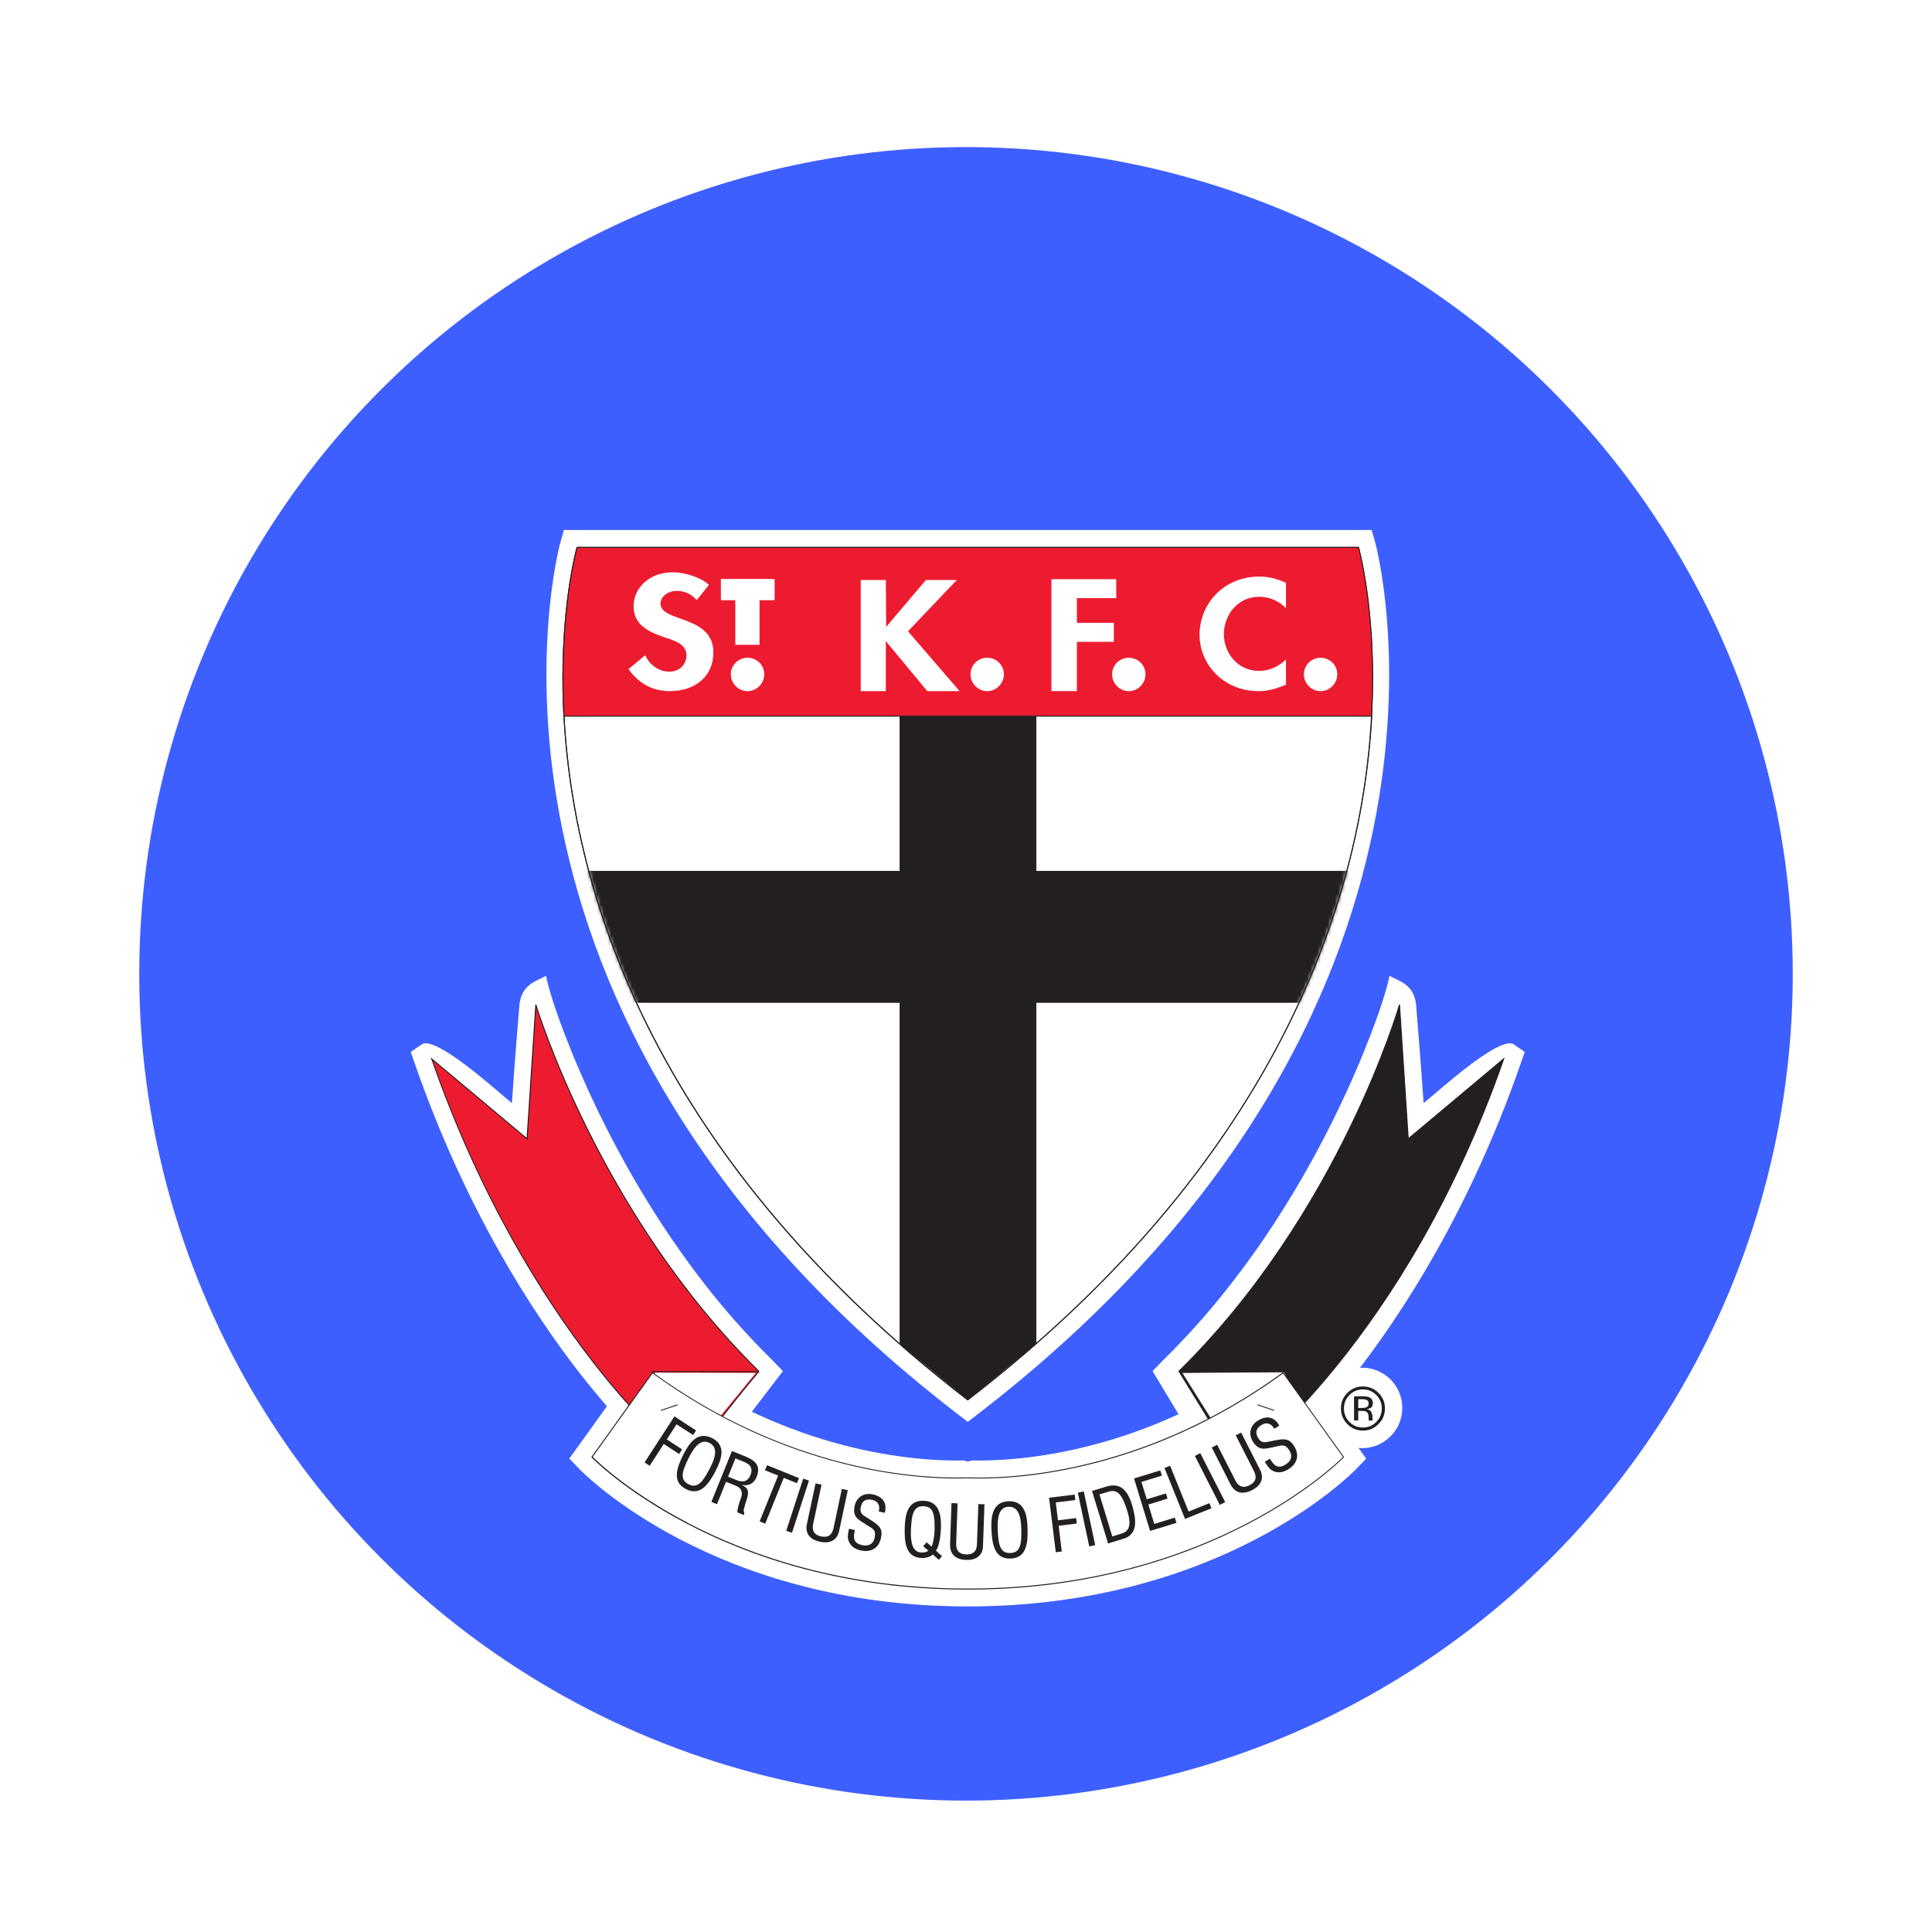 <svg width="555" height="555" viewBox="0 0 555 555" fill="none" xmlns="http://www.w3.org/2000/svg">
<g filter="url(#filter0_d_3490_22422)">
<circle cx="277.5" cy="277.5" r="237.5" fill="#3E5FFF"/>
<g clip-path="url(#clip0_3490_22422)">
<path d="M402.835 402.196C402.835 408.569 397.664 413.752 391.28 413.752C384.895 413.752 379.724 408.581 379.724 402.196C379.724 395.811 384.895 390.64 391.28 390.64C397.664 390.64 402.835 395.811 402.835 402.196Z" fill="white"/>
<path d="M406.841 287.065C406.841 287.065 408.237 303.706 408.953 314.643C411.951 312.106 415.022 309.508 415.022 309.508C426.076 300.194 432.687 296.278 434.856 297.759L438.012 299.931L436.749 303.549C422.196 345.304 402.969 374.873 389.398 392.328C388.391 393.626 364.636 424.02 356.322 422.612L352.741 422.005L352.012 417.502L352.182 418.607C350.811 415.099 336.463 397.438 334.388 395.156L331.123 391.599L334.485 388.128C379.081 344.309 397.13 285.487 397.312 284.892C397.312 284.892 398.587 281.032 399.145 278.07C402.119 279.709 406.44 280.522 406.865 287.065" fill="white"/>
<path d="M388.95 405.801H390.176V403.058H391.147C391.802 403.058 392.252 403.143 392.506 403.276C392.943 403.543 393.162 404.077 393.162 404.879V405.437L393.186 405.655V405.74L393.223 405.813H394.376L394.339 405.728L394.279 405.364L394.254 404.854V404.344L393.878 403.264C393.623 402.9 393.223 402.669 392.676 402.584L393.684 402.245C394.145 401.953 394.376 401.492 394.376 400.873C394.376 399.999 394.012 399.416 393.295 399.113C392.883 398.943 392.252 398.858 391.402 398.858H388.974V405.801H388.95ZM392.446 402.05C392.179 402.147 391.802 402.208 391.28 402.208H390.176V399.696H391.22C391.9 399.696 392.385 399.78 392.701 399.95C393.004 400.132 393.162 400.46 393.162 400.97C393.162 401.504 392.919 401.868 392.446 402.05ZM395.99 397.875C394.764 396.649 393.259 396.03 391.511 396.03C389.763 396.03 388.282 396.649 387.056 397.875C385.818 399.113 385.199 400.606 385.199 402.342C385.199 404.077 385.818 405.595 387.044 406.833C388.27 408.083 389.763 408.702 391.511 408.702C393.259 408.702 394.764 408.083 395.99 406.833C397.228 405.595 397.847 404.102 397.847 402.342C397.847 400.582 397.228 399.101 395.99 397.875ZM395.359 398.482C396.415 399.55 396.949 400.837 396.949 402.342C396.949 403.847 396.415 405.158 395.359 406.226C394.303 407.294 393.004 407.828 391.499 407.828C389.994 407.828 388.695 407.294 387.651 406.226C386.595 405.158 386.073 403.859 386.073 402.342C386.073 400.824 386.607 399.55 387.663 398.482C388.731 397.414 390.006 396.879 391.511 396.879C393.016 396.879 394.303 397.414 395.371 398.482" fill="#231F20"/>
<path d="M368.836 386.829L331.098 391.611L351.43 425.465L389.337 419.08L371.846 386.817L368.836 386.829Z" fill="white"/>
<path d="M149.158 287.065C149.158 287.065 147.762 303.706 147.058 314.643C144.06 312.106 140.989 309.508 140.989 309.508C129.935 300.194 123.324 296.278 121.155 297.759L117.987 299.931L119.25 303.549C133.803 345.304 153.03 374.873 166.613 392.328C167.62 393.626 191.363 424.02 199.69 422.612L203.27 422.005L203.999 417.502L203.829 418.607C205.2 415.099 219.548 397.438 221.623 395.156L224.877 391.599L221.526 388.128C176.918 344.309 158.881 285.487 158.699 284.892C158.699 284.892 157.412 281.032 156.866 278.07C153.892 279.709 149.571 280.522 149.146 287.065" fill="white"/>
<path d="M183.947 389.463L163.555 416.774L200.965 422.964L224.901 391.611L185.416 387.047L183.947 389.463Z" fill="white"/>
<path d="M365.668 388.031C328.307 415.244 292.657 417.563 279.062 417.296L278.006 417.624L276.95 417.296C263.367 417.563 227.717 415.244 190.356 388.031L186.277 385.057L163.555 416.762L166.456 419.772C168.022 421.386 205.48 459.221 278.006 459.221C350.532 459.221 388.003 421.386 389.556 419.772L392.469 416.774L369.747 385.069L365.668 388.043V388.031Z" fill="white"/>
<path d="M390.248 150H161.989L160.957 153.629C160.581 154.965 124.809 288.121 274.947 403.847L278.006 406.202L281.065 403.847C431.214 288.133 395.443 154.965 395.067 153.629L394.023 150H390.248Z" fill="white"/>
<path d="M404.547 324.888L402.034 286.349C402.034 286.349 384.786 346.348 338.673 391.648L355.557 419.044C357.803 416.883 403.855 382.581 431.967 301.91L404.547 324.888Z" fill="#231F20"/>
<path d="M338.491 391.623L338.576 391.551C361.614 368.913 377.442 342.597 387.517 321.95C397.592 301.291 401.889 286.349 401.889 286.312L402.168 286.337L404.668 324.608L432.259 301.473L432.101 301.958C403.989 382.665 357.888 417.005 355.666 419.153L355.533 419.274L338.491 391.636V391.623ZM355.593 418.825C359.053 415.766 403.952 381.476 431.664 302.347L404.632 324.997L404.413 325.167L401.937 287.138C399.764 294.202 381.897 349.31 338.855 391.66L355.593 418.825Z" fill="#231F20"/>
<path d="M368.873 391.842L381.387 414.917L355.703 417.806L339.462 392.048L368.873 391.842Z" fill="white"/>
<path d="M339.267 391.927L368.872 391.721V391.83L368.969 391.769L381.569 415.002L355.605 417.854L339.267 391.927ZM339.656 392.146L355.678 417.684L381.205 414.82L368.799 391.951L339.656 392.146Z" fill="#231F20"/>
<path d="M151.404 324.888L153.916 286.349C153.916 286.349 171.917 346.409 218.03 391.721C217.909 391.696 199.01 414.419 199.01 417.527C199.01 420.634 152.108 382.581 123.996 301.91L151.416 324.888H151.404Z" fill="#ED1B2F"/>
<path d="M123.862 301.946L123.692 301.473L151.283 324.596L153.783 286.337L154.062 286.3C154.062 286.3 158.553 301.303 168.822 321.974C179.079 342.646 195.102 368.974 218.14 391.611L218.176 391.648L218.043 391.745L218.128 391.83C218.128 391.83 218.103 391.854 218.091 391.878C218.091 391.878 217.994 391.988 217.921 392.06C217.776 392.23 217.569 392.473 217.302 392.777C216.768 393.408 216.028 394.306 215.13 395.386C213.333 397.559 210.966 400.497 208.599 403.531C203.865 409.564 199.131 416.094 199.168 417.514C199.168 417.696 198.998 417.83 198.828 417.83C195.308 417.757 150.979 379.619 123.874 301.946H123.862ZM198.816 417.539C198.877 417.514 198.852 417.539 198.877 417.514C198.986 414.358 215.919 393.808 217.861 391.733C174.758 349.334 156.235 294.093 154.026 287.113L151.562 324.888L151.537 325.167L124.299 302.347C151.307 379.595 195.696 417.624 198.804 417.551L198.816 417.539Z" fill="#231F20"/>
<path d="M187.224 391.927V391.648H217.873V391.927H187.224Z" fill="#231F20"/>
<path d="M188.232 392.061L174.309 414.917L197.675 415.827L217.108 392.146L188.232 392.061Z" fill="white"/>
<path d="M278.006 422.309C278.006 422.005 234.211 426.169 187.406 392.073L170.061 416.288C170.061 416.288 206.779 454.208 278.006 454.208C349.233 454.208 385.951 416.288 385.951 416.288L368.605 392.073C321.8 426.169 278.006 421.993 278.006 422.309Z" fill="white"/>
<path d="M169.964 416.398L169.879 416.313L187.382 391.891L187.491 391.976C226.492 420.391 263.404 422.2 274.571 422.2C276.21 422.2 277.29 422.163 277.751 422.163C277.873 422.163 277.946 422.163 278.018 422.175C278.018 422.175 278.043 422.175 278.043 422.163C278.043 422.163 278.152 422.163 278.237 422.163C278.698 422.163 279.778 422.212 281.417 422.212C292.584 422.212 329.509 420.391 368.509 391.988L368.618 391.903L386.121 416.325L386.036 416.41C386.036 416.41 349.27 454.378 277.982 454.378C206.694 454.378 169.94 416.434 169.927 416.41L169.964 416.398ZM197.396 435.139C215.458 444.607 242.429 454.087 278.018 454.087C313.608 454.087 340.567 444.607 358.64 435.139C375.743 426.169 384.847 417.235 385.782 416.288L368.582 392.291C329.545 420.67 292.633 422.479 281.441 422.479C279.803 422.479 278.71 422.43 278.261 422.43C278.152 422.43 278.079 422.43 278.079 422.43L278.043 422.309H278.006L277.982 422.43H277.958C277.958 422.43 277.861 422.43 277.788 422.43C277.326 422.43 276.246 422.467 274.608 422.467C263.416 422.467 226.504 420.646 187.467 392.267L170.267 416.264C171.226 417.211 180.318 426.157 197.408 435.115L197.396 435.139Z" fill="#231F20"/>
<path d="M322.772 439.776C326.85 438.526 326.401 434.447 325.394 430.733C324.374 426.982 322.565 423.353 317.856 424.785L313.705 426.047L318.317 441.123L322.76 439.764L322.772 439.776Z" fill="#231F20"/>
<path d="M284.803 437.045C284.998 441.415 285.69 445.627 290.302 445.469C294.902 445.311 295.327 441.05 295.182 436.693C295.084 433.076 294.368 428.851 289.756 429.009C285.07 429.167 284.67 433.428 284.791 437.045" fill="#231F20"/>
<path d="M268.854 443.187C269.971 441.839 270.25 437.991 270.298 436.899C270.42 433.282 270.007 429.021 265.322 428.864C260.709 428.706 260.017 432.93 259.896 436.547C259.787 440.917 260.187 445.153 264.788 445.323C265.953 445.359 267.288 444.947 267.98 444.303L269.691 445.833L270.602 444.777L268.854 443.199V443.187Z" fill="#231F20"/>
<path d="M165.776 155.001C165.776 155.001 128.815 284.892 278.006 399.878C427.209 284.904 390.248 155.001 390.248 155.001H165.776Z" fill="white"/>
<path d="M277.921 399.999C178.12 323.079 161.563 239.471 161.563 192.52C161.563 169.251 165.63 154.977 165.63 154.965L165.654 154.868H390.345L390.381 154.965C390.381 154.965 394.435 169.239 394.435 192.496C394.435 239.447 377.891 323.067 278.078 399.987L277.993 400.048L277.908 399.987L277.921 399.999ZM161.855 192.52C161.855 239.398 178.363 322.861 278.005 399.708C377.66 322.861 394.156 239.386 394.156 192.508C394.156 170.392 390.503 156.47 390.138 155.147H165.885C165.533 156.47 161.855 170.404 161.855 192.52Z" fill="#231F20"/>
<path d="M277.921 399.999C185.488 328.748 164.453 251.767 161.867 203.481H162.146C164.744 251.67 185.707 328.517 278.006 399.695C370.305 328.517 391.28 251.67 393.95 203.457H394.229C391.547 251.755 370.523 328.735 278.091 399.987L278.006 400.047L277.921 399.987V399.999Z" fill="#231F20"/>
<path d="M258.427 203.481H297.694V383.758L278.006 399.89L258.427 383.794V203.481Z" fill="#231F20"/>
<path d="M258.415 383.794V203.481H258.439V203.457L297.719 203.481V383.77L278.006 399.902L258.427 383.806L258.415 383.794ZM258.439 383.782L277.994 399.865L297.67 383.746V203.493H258.451V383.782H258.439Z" fill="#231F20"/>
<path d="M394.011 203.481C395.601 173.827 390.26 155.013 390.26 155.013H165.776C165.776 155.013 160.411 173.84 162.013 203.481H394.023H394.011Z" fill="#ED1B2F"/>
<path d="M161.867 203.615V203.481C161.648 199.645 161.563 195.992 161.563 192.532C161.563 169.251 165.63 154.965 165.63 154.965L165.654 154.868H390.345L390.381 154.965C390.381 154.965 394.435 169.251 394.435 192.52C394.435 195.98 394.35 199.645 394.144 203.481V203.615H161.867ZM393.877 203.323C394.071 199.536 394.168 195.919 394.168 192.508C394.168 170.392 390.515 156.458 390.151 155.135H165.885C165.533 156.458 161.855 170.392 161.855 192.532C161.855 195.943 161.94 199.548 162.146 203.335H393.889L393.877 203.323Z" fill="#231F20"/>
<path d="M196.352 415.499C194.398 419.42 192.965 423.426 197.068 425.525C201.171 427.613 203.586 424.105 205.601 420.221C207.264 417.004 208.684 412.962 204.581 410.875C200.406 408.75 197.99 412.283 196.352 415.499Z" fill="#231F20"/>
<path d="M218.188 170.162H222.522V164.068H207.082V170.162H211.233V182.98H218.188V170.162ZM283.589 186.694C280.943 186.694 278.795 188.794 278.795 191.44C278.795 194.086 280.943 196.295 283.589 196.295C286.235 196.295 288.384 194.086 288.384 191.44C288.384 188.794 286.223 186.694 283.589 186.694ZM203.659 165.755C201.328 163.558 196.595 162.138 193.196 162.138C186.75 162.138 182.017 166.484 182.017 171.861C182.017 176.886 185.634 178.998 190.55 180.71C193.548 181.705 197.201 182.652 197.201 186.002C197.201 188.49 195.32 190.687 192.273 190.687C189.069 190.687 186.374 188.454 185.367 185.953L180.548 189.959C183.194 193.698 187.054 196.283 192.334 196.283C200.163 196.283 204.934 191.683 204.934 185.189C204.934 174.313 189.736 176.595 189.736 171.133C189.736 169.033 192.031 167.479 194.41 167.479C196.789 167.479 198.731 168.511 200.151 170.137L203.659 165.755ZM254.567 177.821L254.47 164.36H247.26V196.283H254.47V181.924L266.377 196.283H275.651L260.842 179.095L274.862 164.36H265.989L254.567 177.821ZM214.741 186.694C212.107 186.694 209.947 188.794 209.947 191.44C209.947 194.086 212.107 196.295 214.741 196.295C217.375 196.295 219.548 194.086 219.548 191.44C219.548 188.794 217.387 186.694 214.741 186.694ZM324.264 186.694C321.618 186.694 319.47 188.794 319.47 191.44C319.47 194.086 321.618 196.295 324.264 196.295C326.911 196.295 329.059 194.086 329.059 191.44C329.059 188.794 326.911 186.694 324.264 186.694ZM379.36 186.694C376.726 186.694 374.565 188.794 374.565 191.44C374.565 194.086 376.726 196.295 379.36 196.295C381.994 196.295 384.154 194.086 384.154 191.44C384.154 188.794 381.994 186.694 379.36 186.694ZM369.431 165.197C367.088 164.032 364.418 163.376 361.699 163.376C351.539 163.376 344.596 171.218 344.596 180.079C344.596 188.939 351.818 196.295 361.553 196.295C364.357 196.295 366.894 195.506 369.419 194.426V187.167C367.537 189.122 364.636 190.481 361.735 190.481C355.435 190.481 351.575 185.213 351.575 179.945C351.575 174.677 355.302 169.178 361.784 169.178C364.673 169.178 367.537 170.429 369.419 172.492V165.197H369.431ZM320.659 169.591V164.129H302.039V196.271H309.359V182.118H319.967V176.656H309.359V169.579H320.659V169.591Z" fill="white"/>
<path d="M186.629 418.813L190.684 412.562L195.09 415.427L195.939 414.103L191.545 411.239L194.349 406.906L199.107 409.976L199.957 408.666L193.742 404.636L185.161 417.854L186.629 418.813Z" fill="#231F20"/>
<path d="M203.975 419.432C201.887 423.499 200.37 425.441 197.784 424.118C195.199 422.795 195.891 420.428 197.942 416.361C199.508 413.23 201.401 411.02 203.793 412.234C206.269 413.497 205.589 416.313 203.975 419.432Z" fill="white"/>
<path d="M208.551 423.414L211.391 424.555C213.285 425.331 213.37 426.812 212.787 428.269C212.399 429.24 211.828 431.121 211.792 432.202L213.685 432.966L213.819 432.639L213.625 431.498C213.916 430.344 214.244 429.228 214.632 428.111C215.178 426.072 214.96 425.271 213.139 424.336V424.287C214.936 424.737 216.489 423.935 217.254 422.248C218.711 418.922 217.084 417.332 214.025 416.094L210.262 414.577L204.351 429.203L205.965 429.859L208.563 423.426L208.551 423.414Z" fill="#231F20"/>
<path d="M211.27 416.689L213.552 417.611C214.644 418.048 216.586 418.91 215.603 421.435C214.62 424.008 212.471 423.268 211.695 422.977L209.146 421.945L211.27 416.689Z" fill="white"/>
<path d="M219.742 420.1L223.529 421.629L218.213 434.799L219.827 435.442L225.144 422.285L228.931 423.814L229.514 422.357L220.337 418.643L219.742 420.1Z" fill="#231F20"/>
<path d="M230.732 422.517L225.857 437.512L227.519 438.052L232.394 423.057L230.732 422.517Z" fill="#231F20"/>
<path d="M231.796 435.564C231.213 438.319 232.755 440.043 235.559 440.638C238.363 441.232 240.463 440.286 241.057 437.53L243.546 425.829L241.834 425.465L239.48 436.559C239.237 437.773 238.63 439.679 235.887 439.108C233.155 438.526 233.362 436.523 233.641 435.321L235.996 424.239L234.284 423.875L231.796 435.576V435.564Z" fill="#231F20"/>
<path d="M254.167 432.323C254.943 429.446 253.523 427.625 250.707 427.031C248.195 426.497 246.058 427.783 245.512 430.332C245.184 431.862 245.294 433.173 246.592 434.217C247.321 434.823 248.583 435.54 249.36 436.062C250.804 436.984 251.739 437.203 251.241 439.545C250.853 441.354 249.457 441.985 247.721 441.621C245.148 441.075 245.026 439.533 245.597 437.275L243.885 436.911C243.728 437.737 243.449 438.963 243.618 439.788C244.068 441.997 245.791 442.81 247.308 443.138C250.27 443.769 252.467 442.446 253.086 439.533C253.523 437.494 253.208 436.353 250.513 434.641C249.76 434.156 249.02 433.682 248.267 433.197C247.357 432.614 247.029 431.862 247.248 430.781C247.503 429.592 248.097 428.087 250.586 428.609C252.297 428.973 252.892 430.369 252.431 431.947L254.142 432.311L254.167 432.323Z" fill="#231F20"/>
<path d="M266.717 443.211C266.062 443.648 265.504 443.733 264.8 443.733C262.105 443.733 261.534 440.795 261.68 437.287C261.862 432.736 262.408 430.332 265.309 430.429C268.21 430.527 268.587 432.966 268.465 437.53C268.429 439.205 267.98 441.427 267.591 442.021L266.171 440.795L265.2 441.924L266.717 443.223V443.211Z" fill="white"/>
<path d="M272.944 441.512C272.847 444.328 274.668 445.76 277.52 445.857C280.385 445.966 282.303 444.655 282.388 441.839L282.8 429.883L281.053 429.823L280.652 441.147C280.628 442.386 280.349 444.376 277.557 444.279C274.765 444.182 274.619 442.179 274.68 440.941L275.081 429.604L273.333 429.543L272.92 441.499L272.944 441.512Z" fill="#231F20"/>
<path d="M293.373 436.79C293.518 441.354 293.13 443.781 290.229 443.878C287.328 443.988 286.782 441.584 286.612 437.02C286.466 433.512 287.037 430.672 289.731 430.587C292.511 430.49 293.276 433.282 293.373 436.79Z" fill="white"/>
<path d="M305.013 443.429L304.115 436.049L309.323 435.406L309.14 433.84L303.921 434.483L303.29 429.349L308.898 428.657L308.716 427.091L301.36 428.002L303.29 443.648L305.013 443.429Z" fill="#231F20"/>
<path d="M314.615 441.609L311.325 426.169L309.626 426.545L312.903 441.973L314.615 441.609Z" fill="#231F20"/>
<path d="M315.84 427.043L318.511 426.23C321.205 425.404 322.395 427.553 323.56 430.951C325.102 435.406 324.653 437.542 322.201 438.295L319.53 439.12L315.84 427.043Z" fill="white"/>
<path d="M337.957 435.212L337.496 433.707L331.584 435.515L329.885 429.944L335.396 428.257L334.934 426.752L329.424 428.439L327.894 423.45L333.769 421.653L333.308 420.148L325.77 422.455L330.383 437.53L337.957 435.212Z" fill="#231F20"/>
<path d="M348.007 431.024L347.424 429.556L341.452 431.971L336.136 418.813L334.521 419.457L340.421 434.083L348.007 431.024Z" fill="#231F20"/>
<path d="M344.801 415.196L343.244 415.99L350.41 430.049L351.968 429.255L344.801 415.196Z" fill="#231F20"/>
<path d="M353.542 424.239C354.816 426.752 357.111 427.116 359.66 425.817C362.209 424.518 363.253 422.455 361.966 419.942L356.54 409.285L354.986 410.074L360.133 420.173C360.716 421.265 361.432 423.147 358.943 424.409C356.455 425.683 355.363 423.996 354.804 422.879L349.658 412.78L348.104 413.569L353.53 424.239H353.542Z" fill="#231F20"/>
<path d="M367.501 407.257C366.069 404.66 363.787 404.32 361.335 405.849C359.163 407.209 358.507 409.624 359.903 411.846C360.716 413.157 361.712 414.031 363.387 413.885C364.333 413.812 365.741 413.46 366.652 413.278C368.339 412.95 369.164 412.453 370.439 414.492C371.41 416.058 370.852 417.49 369.346 418.425C367.125 419.821 365.972 418.801 364.807 416.774L363.326 417.696C363.799 418.4 364.443 419.481 365.135 419.966C367.004 421.241 368.8 420.634 370.123 419.796C372.697 418.206 373.352 415.73 371.774 413.193C370.682 411.433 369.65 410.826 366.53 411.469C365.656 411.639 364.783 411.809 363.909 411.991C362.84 412.198 362.088 411.894 361.505 410.96C360.862 409.928 360.243 408.423 362.403 407.075C363.872 406.153 365.292 406.736 366.045 408.192L367.526 407.27L367.501 407.257Z" fill="#231F20"/>
<path d="M361.189 401.419L361.274 401.176L366.057 402.779L365.972 403.021L361.189 401.419ZM189.822 402.779L194.604 401.176L194.689 401.419L189.907 403.021L189.822 402.779Z" fill="#231F20"/>
<mask id="mask0_3490_22422" style="mask-type:luminance" maskUnits="userSpaceOnUse" x="162" y="203" width="233" height="197">
<path d="M162.013 203.493C164.623 251.718 185.61 328.663 278.006 399.878C370.402 328.663 391.401 251.718 394.096 203.493H162.013Z" fill="white"/>
</mask>
<g mask="url(#mask0_3490_22422)">
<path d="M393.768 247.943L381.751 285.802H173.204L159.634 247.943H393.768Z" fill="#231F20"/>
<path d="M173.18 285.815L159.622 247.931H393.768V247.955H393.781L381.752 285.827H173.18V285.815ZM173.193 285.79H381.727L393.732 247.968L159.634 247.943L173.193 285.79Z" fill="#231F20"/>
</g>
</g>
</g>
<defs>
<filter id="filter0_d_3490_22422" x="-2.254" y="0" width="559.508" height="559.508" filterUnits="userSpaceOnUse" color-interpolation-filters="sRGB">
<feFlood flood-opacity="0" result="BackgroundImageFix"/>
<feColorMatrix in="SourceAlpha" type="matrix" values="0 0 0 0 0 0 0 0 0 0 0 0 0 0 0 0 0 0 127 0" result="hardAlpha"/>
<feOffset dy="2.254"/>
<feGaussianBlur stdDeviation="1.127"/>
<feComposite in2="hardAlpha" operator="out"/>
<feColorMatrix type="matrix" values="0 0 0 0 0 0 0 0 0 0 0 0 0 0 0 0 0 0 0.25 0"/>
<feBlend mode="normal" in2="BackgroundImageFix" result="effect1_dropShadow_3490_22422"/>
<feBlend mode="normal" in="SourceGraphic" in2="effect1_dropShadow_3490_22422" result="shape"/>
</filter>
<clipPath id="clip0_3490_22422">
<rect width="320" height="309.221" fill="white" transform="translate(118 150)"/>
</clipPath>
</defs>
</svg>
